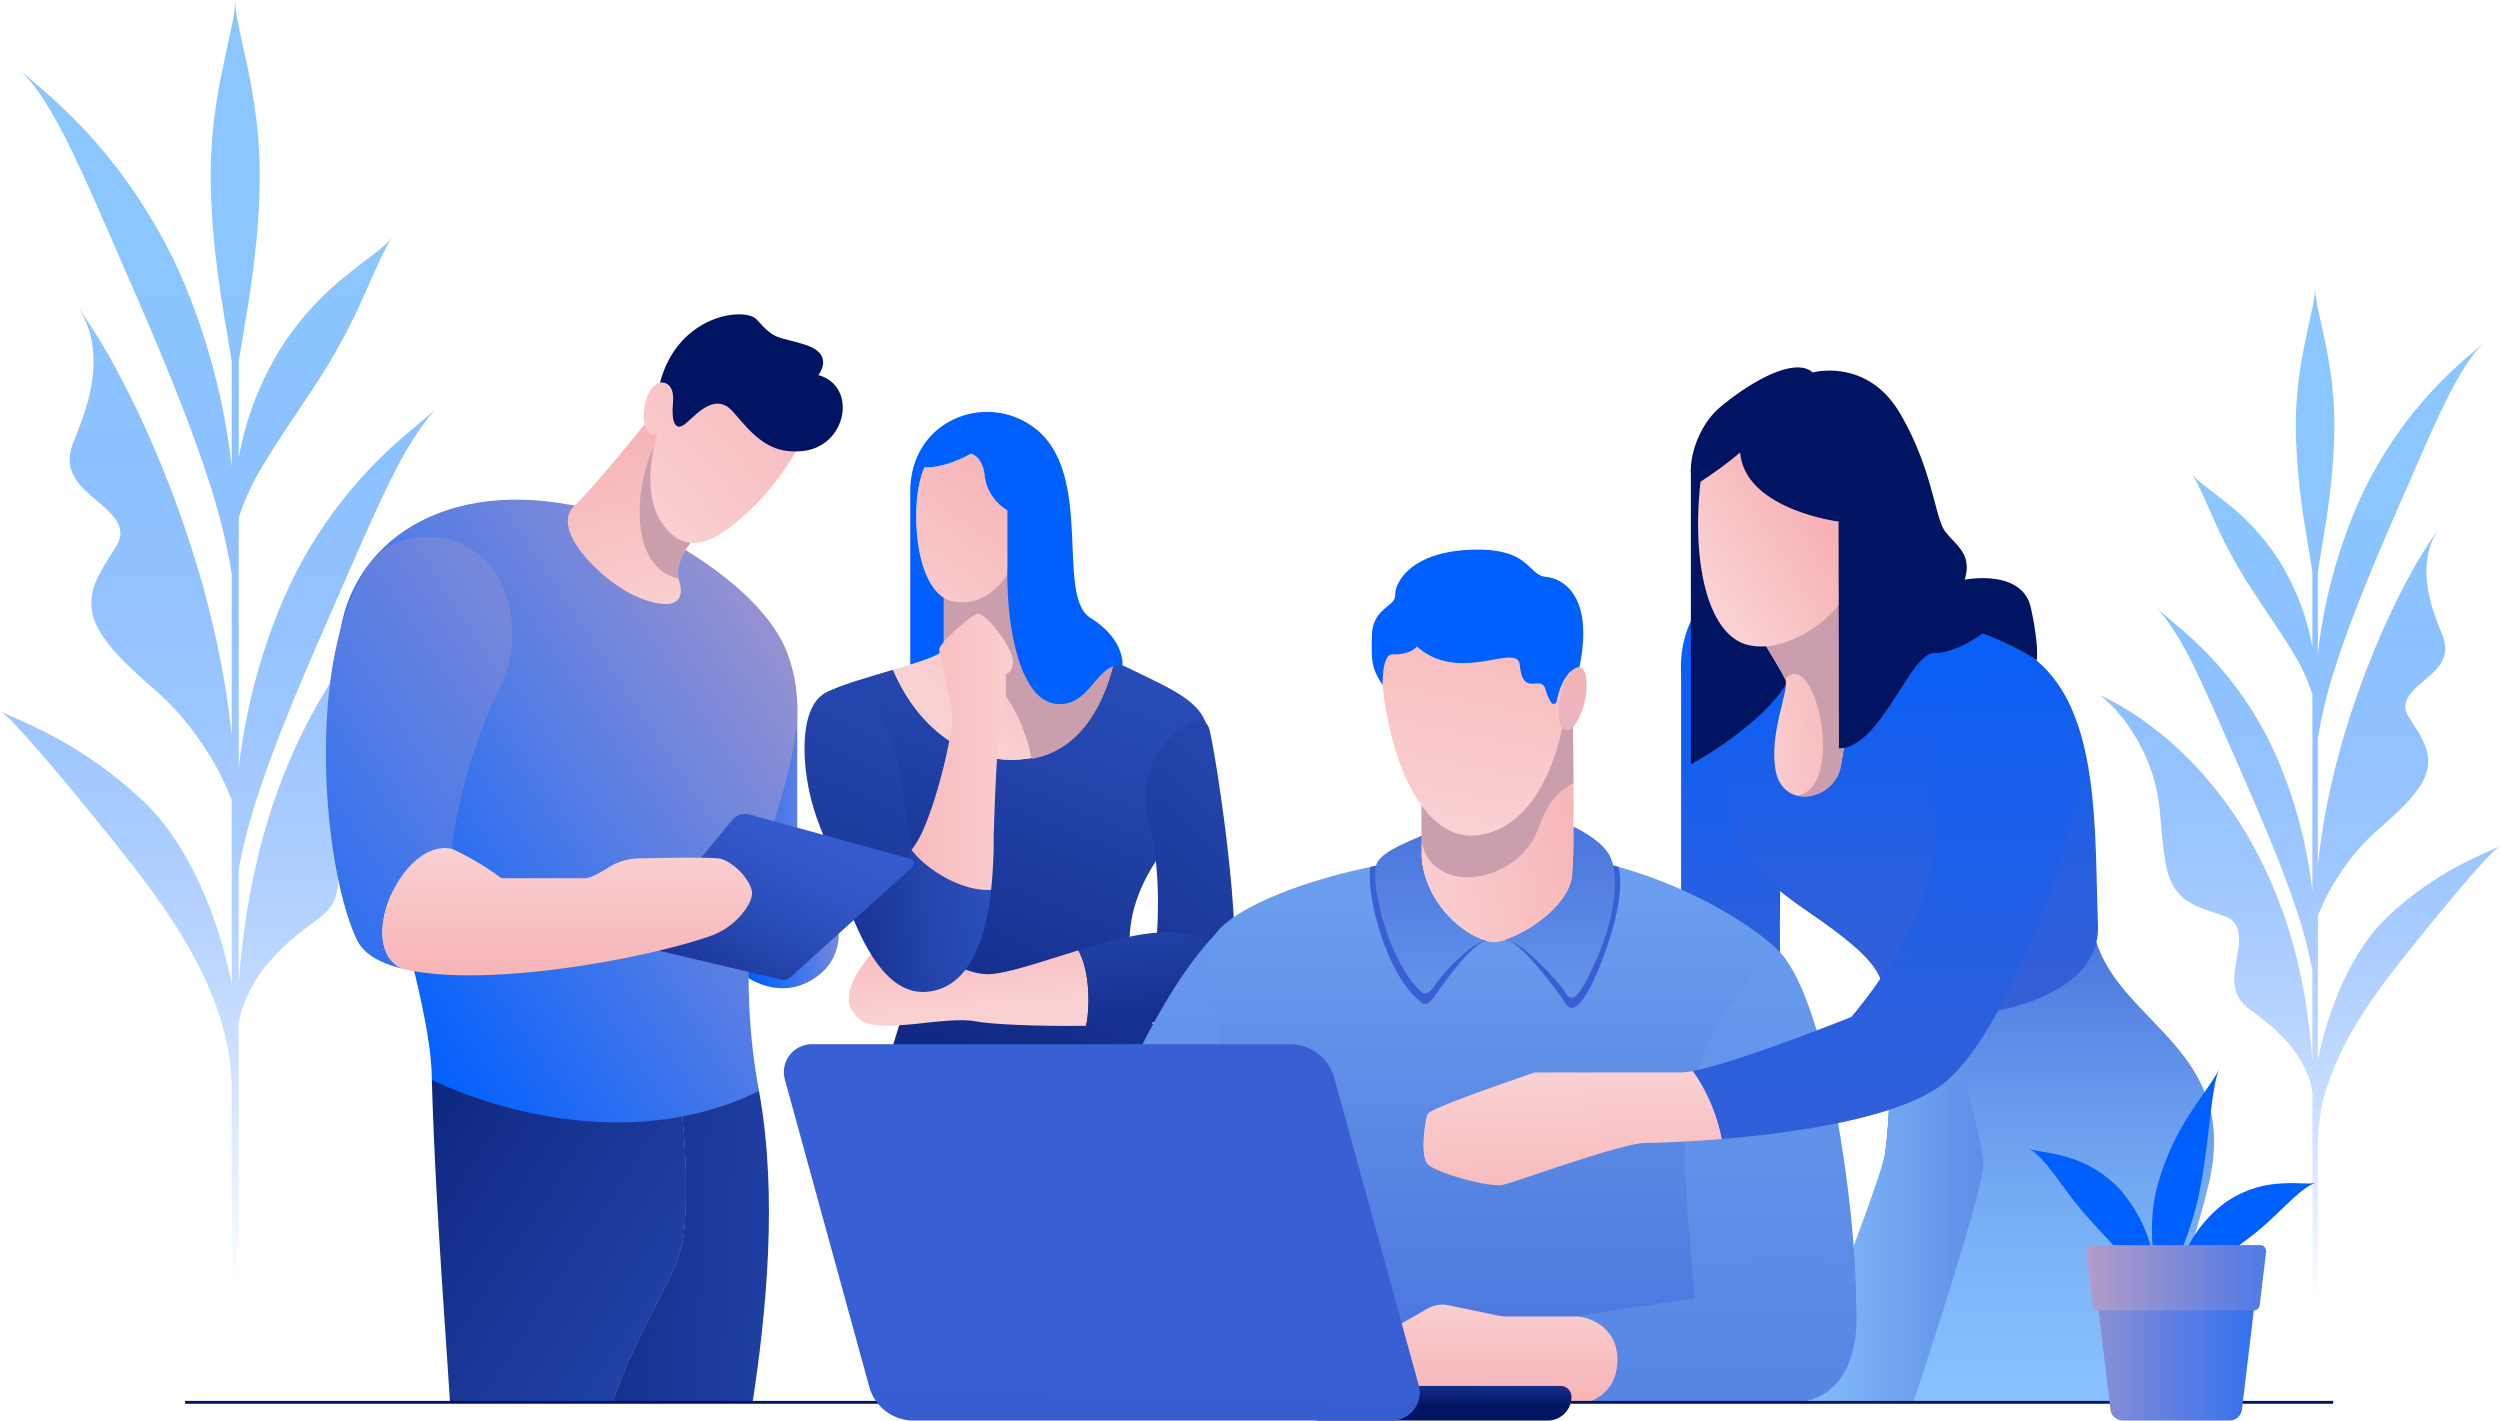 <svg xmlns="http://www.w3.org/2000/svg" xmlns:xlink="http://www.w3.org/1999/xlink" width="870.851" height="494.834" viewBox="0 0 870.851 494.834">
  <defs>
    <linearGradient id="linear-gradient" x1="0.5" y1="-0.039" x2="0.5" y2="0.958" gradientUnits="objectBoundingBox">
      <stop offset="0.237" stop-color="#8cc6ff"/>
      <stop offset="1" stop-color="#0060ff" stop-opacity="0"/>
    </linearGradient>
    <linearGradient id="linear-gradient-2" x1="-25.103" y1="-0.039" x2="-25.103" y2="0.958" xlink:href="#linear-gradient"/>
    <linearGradient id="linear-gradient-3" x1="0.725" y1="-0.581" x2="0.361" y2="1.043" gradientUnits="objectBoundingBox">
      <stop offset="0.08" stop-color="#385fd4"/>
      <stop offset="0.212" stop-color="#3257c8"/>
      <stop offset="0.446" stop-color="#2344ab"/>
      <stop offset="0.751" stop-color="#0c247b"/>
      <stop offset="0.898" stop-color="#001462"/>
    </linearGradient>
    <linearGradient id="linear-gradient-4" x1="0.82" y1="0.205" x2="0.293" y2="0.736" gradientUnits="objectBoundingBox">
      <stop offset="0" stop-color="#f6b3b5"/>
      <stop offset="1" stop-color="#fad1d3"/>
    </linearGradient>
    <linearGradient id="linear-gradient-5" x1="0.366" y1="-0.117" x2="0.567" y2="0.831" xlink:href="#linear-gradient-4"/>
    <linearGradient id="linear-gradient-6" x1="1.32" y1="-1.661" x2="-0.244" y2="2.59" gradientUnits="objectBoundingBox">
      <stop offset="0" stop-color="#385fd4"/>
      <stop offset="0.16" stop-color="#3257c8"/>
      <stop offset="0.443" stop-color="#2344ab"/>
      <stop offset="0.813" stop-color="#0c247b"/>
      <stop offset="0.991" stop-color="#001462"/>
    </linearGradient>
    <linearGradient id="linear-gradient-7" x1="0.024" y1="-1.963" x2="0.817" y2="2.264" xlink:href="#linear-gradient-6"/>
    <linearGradient id="linear-gradient-8" x1="0.78" y1="-0.114" x2="0.167" y2="1.33" xlink:href="#linear-gradient-4"/>
    <linearGradient id="linear-gradient-9" x1="1.058" y1="-1.914" x2="-0.051" y2="2.919" xlink:href="#linear-gradient-6"/>
    <linearGradient id="linear-gradient-10" x1="1.837" y1="0.278" x2="-1.16" y2="0.756" xlink:href="#linear-gradient-6"/>
    <linearGradient id="linear-gradient-11" x1="-0.374" y1="0.5" x2="1.105" y2="0.5" xlink:href="#linear-gradient-4"/>
    <linearGradient id="linear-gradient-12" x1="0.5" y1="1.34" x2="0.5" y2="-0.151" gradientUnits="objectBoundingBox">
      <stop offset="0" stop-color="#385fd4"/>
      <stop offset="0.279" stop-color="#2c5fdc"/>
      <stop offset="0.77" stop-color="#0f5ff3"/>
      <stop offset="0.991" stop-color="#0060ff"/>
    </linearGradient>
    <linearGradient id="linear-gradient-13" x1="0.493" y1="1.236" x2="0.514" y2="-0.278" gradientUnits="objectBoundingBox">
      <stop offset="0" stop-color="#001462"/>
      <stop offset="0.069" stop-color="#071e71"/>
      <stop offset="0.252" stop-color="#183594"/>
      <stop offset="0.437" stop-color="#2647b0"/>
      <stop offset="0.623" stop-color="#3054c4"/>
      <stop offset="0.81" stop-color="#365cd0"/>
      <stop offset="1" stop-color="#385fd4"/>
    </linearGradient>
    <linearGradient id="linear-gradient-14" x1="1.773" y1="0.5" x2="-0.088" y2="0.5" gradientUnits="objectBoundingBox">
      <stop offset="0" stop-color="#385fd4"/>
      <stop offset="0.174" stop-color="#416ad8"/>
      <stop offset="0.48" stop-color="#5987e5"/>
      <stop offset="0.88" stop-color="#80b7f8"/>
      <stop offset="0.991" stop-color="#8cc6ff"/>
    </linearGradient>
    <linearGradient id="linear-gradient-15" x1="0.5" y1="-0.19" x2="0.5" y2="1.216" gradientUnits="objectBoundingBox">
      <stop offset="0" stop-color="#385fd4"/>
      <stop offset="0.17" stop-color="#4f7ce0"/>
      <stop offset="0.397" stop-color="#699ced"/>
      <stop offset="0.616" stop-color="#7cb3f7"/>
      <stop offset="0.822" stop-color="#88c1fd"/>
      <stop offset="1" stop-color="#8cc6ff"/>
    </linearGradient>
    <linearGradient id="linear-gradient-16" x1="0.496" y1="0.999" x2="0.504" y2="0.003" xlink:href="#linear-gradient-12"/>
    <linearGradient id="linear-gradient-17" x1="1.087" y1="0.417" x2="-0.153" y2="0.767" gradientUnits="objectBoundingBox">
      <stop offset="0" stop-color="#f6b3b5"/>
      <stop offset="0.991" stop-color="#fad1d3"/>
    </linearGradient>
    <linearGradient id="linear-gradient-18" x1="0.561" y1="0.433" x2="0.105" y2="0.79" xlink:href="#linear-gradient-17"/>
    <linearGradient id="linear-gradient-19" x1="0.5" y1="-2.309" x2="0.5" y2="2.879" gradientUnits="objectBoundingBox">
      <stop offset="0" stop-color="#8cc6ff"/>
      <stop offset="1" stop-color="#385fd4"/>
    </linearGradient>
    <linearGradient id="linear-gradient-20" x1="0.5" y1="-1.142" x2="0.5" y2="1.465" gradientUnits="objectBoundingBox">
      <stop offset="0" stop-color="#8cc6ff"/>
      <stop offset="0.174" stop-color="#82bafa"/>
      <stop offset="0.48" stop-color="#6a9ded"/>
      <stop offset="0.88" stop-color="#436dda"/>
      <stop offset="0.991" stop-color="#385fd4"/>
    </linearGradient>
    <linearGradient id="linear-gradient-21" x1="1.154" y1="0.34" x2="-0.141" y2="0.687" xlink:href="#linear-gradient-17"/>
    <linearGradient id="linear-gradient-22" x1="0.567" y1="-0.104" x2="0.42" y2="0.968" xlink:href="#linear-gradient-17"/>
    <linearGradient id="linear-gradient-23" x1="-3.555" y1="6.749" x2="0.835" y2="-0.016" gradientUnits="objectBoundingBox">
      <stop offset="0" stop-color="#8cc6ff"/>
      <stop offset="1" stop-color="#f6b3b5"/>
    </linearGradient>
    <linearGradient id="linear-gradient-24" x1="0.5" y1="2.747" x2="0.5" y2="-0.819" xlink:href="#linear-gradient-19"/>
    <linearGradient id="linear-gradient-25" x1="0.5" y1="2.586" x2="0.5" y2="-0.703" xlink:href="#linear-gradient-19"/>
    <linearGradient id="linear-gradient-26" x1="0.5" y1="-2.667" x2="0.5" y2="3.58" xlink:href="#linear-gradient-19"/>
    <linearGradient id="linear-gradient-27" x1="0.5" y1="-8.332" x2="0.5" y2="6.442" xlink:href="#linear-gradient-19"/>
    <linearGradient id="linear-gradient-28" x1="0.5" y1="1.073" x2="0.5" y2="-0.165" xlink:href="#linear-gradient-17"/>
    <linearGradient id="linear-gradient-29" x1="0.493" y1="1.237" x2="0.508" y2="-0.28" xlink:href="#linear-gradient-12"/>
    <linearGradient id="linear-gradient-30" x1="0.6" y1="1.4" x2="0.415" y2="-0.007" xlink:href="#linear-gradient-17"/>
    <linearGradient id="linear-gradient-31" x1="2.266" y1="0.145" x2="0.035" y2="0.647" gradientUnits="objectBoundingBox">
      <stop offset="0" stop-color="#8cc6ff"/>
      <stop offset="0.006" stop-color="#97c4f7"/>
      <stop offset="0.016" stop-color="#b4bee2"/>
      <stop offset="0.029" stop-color="#e4b6c1"/>
      <stop offset="0.033" stop-color="#f6b3b5"/>
      <stop offset="0.991" stop-color="#0060ff"/>
    </linearGradient>
    <linearGradient id="linear-gradient-32" x1="2.889" y1="0.358" x2="-0.099" y2="0.57" xlink:href="#linear-gradient-31"/>
    <linearGradient id="linear-gradient-33" x1="-2.302" y1="0.233" x2="4.871" y2="0.924" gradientUnits="objectBoundingBox">
      <stop offset="0.105" stop-color="#001462"/>
      <stop offset="0.297" stop-color="#132e89"/>
      <stop offset="0.49" stop-color="#2343aa"/>
      <stop offset="0.675" stop-color="#2e52c1"/>
      <stop offset="0.849" stop-color="#355bcf"/>
      <stop offset="1" stop-color="#385fd4"/>
    </linearGradient>
    <linearGradient id="linear-gradient-34" x1="-2.16" y1="0.268" x2="5.982" y2="0.959" xlink:href="#linear-gradient-33"/>
    <linearGradient id="linear-gradient-35" x1="-0.999" y1="-0.736" x2="2.936" y2="2.477" xlink:href="#linear-gradient-33"/>
    <linearGradient id="linear-gradient-36" x1="1.493" y1="-0.435" x2="0.155" y2="0.849" gradientUnits="objectBoundingBox">
      <stop offset="0" stop-color="#f6b3b5"/>
      <stop offset="0.088" stop-color="#eaafb8"/>
      <stop offset="0.243" stop-color="#cda5c1"/>
      <stop offset="0.448" stop-color="#9c94cf"/>
      <stop offset="0.694" stop-color="#597ee3"/>
      <stop offset="0.973" stop-color="#0561fd"/>
      <stop offset="0.991" stop-color="#0060ff"/>
    </linearGradient>
    <linearGradient id="linear-gradient-37" x1="0.414" y1="0.064" x2="0.577" y2="1.038" xlink:href="#linear-gradient-4"/>
    <linearGradient id="linear-gradient-38" x1="1.006" y1="-0.155" x2="-0.018" y2="0.867" xlink:href="#linear-gradient-4"/>
    <linearGradient id="linear-gradient-39" x1="2.22" y1="-2.095" x2="-0.329" y2="1.451" xlink:href="#linear-gradient-36"/>
    <linearGradient id="linear-gradient-40" x1="-0.163" y1="1.197" x2="1.109" y2="-0.229" gradientUnits="objectBoundingBox">
      <stop offset="0" stop-color="#001462"/>
      <stop offset="0.118" stop-color="#0e277f"/>
      <stop offset="0.267" stop-color="#1d3b9e"/>
      <stop offset="0.424" stop-color="#294bb5"/>
      <stop offset="0.591" stop-color="#3156c6"/>
      <stop offset="0.773" stop-color="#365cd0"/>
      <stop offset="1" stop-color="#385fd4"/>
    </linearGradient>
    <linearGradient id="linear-gradient-41" x1="0.5" y1="0.963" x2="0.5" y2="0.053" xlink:href="#linear-gradient-4"/>
    <linearGradient id="linear-gradient-42" x1="0.49" y1="0.576" x2="0.645" y2="-2.905" xlink:href="#linear-gradient-40"/>
    <linearGradient id="linear-gradient-43" x1="-29.396" y1="0.933" x2="-29.318" y2="-0.689" xlink:href="#linear-gradient-40"/>
    <linearGradient id="linear-gradient-44" x1="1.778" y1="0.5" x2="-0.958" y2="0.5" gradientUnits="objectBoundingBox">
      <stop offset="0" stop-color="#0060ff"/>
      <stop offset="0.089" stop-color="#0b63fb"/>
      <stop offset="0.245" stop-color="#286df2"/>
      <stop offset="0.451" stop-color="#587de4"/>
      <stop offset="0.699" stop-color="#9b94d0"/>
      <stop offset="0.979" stop-color="#efb0b6"/>
      <stop offset="1" stop-color="#f6b3b5"/>
    </linearGradient>
    <linearGradient id="linear-gradient-45" x1="2.139" y1="0.5" x2="-0.597" y2="0.5" xlink:href="#linear-gradient-44"/>
  </defs>
  <g id="Group_88352" data-name="Group 88352" transform="translate(-929.522 -194.138)">
    <g id="Group_88333" data-name="Group 88333" transform="translate(929.522 194.138)">
      <path id="Path_431966" data-name="Path 431966" d="M1106.035,375.29l-1,.461-1.82.881c-1.19.584-2.258,1.172-3.373,1.765q-3.227,1.792-6.251,3.7a135.709,135.709,0,0,0-11.52,8.141,156.292,156.292,0,0,0-20.2,18.914,173.911,173.911,0,0,0-16.6,21.753,193.626,193.626,0,0,0-12.938,23.8,210.632,210.632,0,0,0-9.478,25.062c-1.195,4.266-2.535,8.513-3.475,12.817l-1.513,6.442-1.242,6.471a270.2,270.2,0,0,0-3.95,31.952V496.94a198.26,198.26,0,0,1,7.918-29.421c5.774-17.272,14.3-37.276,23.772-58.911,7.764-17.694,14.394-33.26,20.538-45.889,6.115-12.608,12.218-21.923,17.2-26.9-4.924,4.924-14.192,11.311-24.192,22.019a155.839,155.839,0,0,0-29.133,43.856,208.485,208.485,0,0,0-16.1,60.226v-87.36a78.594,78.594,0,0,1,7.916-17.41c5.76-9.91,13.719-20.881,21.71-33.489a218.77,218.77,0,0,0,14.921-28.6c3.677-8.381,6.669-14.971,9.14-18.646-2.49,3.7-8.736,7.53-15.9,13.447a102.944,102.944,0,0,0-22.578,24.688,108.471,108.471,0,0,0-15.214,39.113V320.215c2.351-15.423,7.312-38.672,7.312-65.563,0-28.8-8.524-50.341-8.524-60.514,0,10.174-8.525,31.711-8.525,60.514,0,26.9,4.961,50.154,7.312,65.577v36.444a233.231,233.231,0,0,0-17.492-66.04,184.1,184.1,0,0,0-30.782-47.958c-10.491-11.861-20.1-19.348-25.794-24.317,5.79,5.056,12.143,15.375,18.718,29.074,6.635,13.724,13.746,30.775,22.235,50.034,10.194,23.636,19.13,45.473,25.151,64.319a209.585,209.585,0,0,1,7.964,32.294v56.251q-1.111-10.466-2.93-20.742a336.868,336.868,0,0,0-11.261-45.076,387.747,387.747,0,0,0-16.745-43.081c-3.2-7.034-6.746-13.974-10.489-20.883a200.82,200.82,0,0,0-13.163-20.829c6.121,8.266,6.959,16.883,6.215,25.16a68.43,68.43,0,0,1-2.612,12.043c-1.236,3.882-2.671,7.568-4.052,10.993-2.04,4.952-1.719,8.693-.05,11.807,1.583,3.15,4.42,5.724,7.359,8.182,5.7,4.943,11.752,9.6,7.532,16.445-4.091,6.785-9.095,13.156-8.693,20.538.145,3.716,1.517,7.716,5.042,12.361,3.3,4.7,8.863,10,16.742,16.9a94.645,94.645,0,0,1,12.99,13.8,118.15,118.15,0,0,1,9,13.805c2.3,4.263,3.857,8.018,4.979,10.671.048.114.089.214.134.325v64.321c-.232-1.438-7.319-41.991-31.411-64.419-22.637-21.076-43.763-27.779-49.319-30.864,5.6,3.1,37.473,42.457,47.883,56.015,16.065,20.919,32.842,47.106,32.842,76.089l0,.039v87.762h2.426V550.824a39.491,39.491,0,0,1,1.985-7.423,49.584,49.584,0,0,1,6.653-11.736,74.534,74.534,0,0,1,8.983-9.535c3.264-2.828,6.578-5.331,9.69-7.6,4.586-3.246,6.5-6.78,7.071-10.578.713-3.748-.164-7.848-.765-11.841-.341-2.006-.711-4.011-.958-5.949a24.076,24.076,0,0,1-.007-5.472,8.652,8.652,0,0,1,5.951-7.657c7.741-2.9,15.745-4.522,20.708-10.3a18.2,18.2,0,0,0,3.289-5.22,33.809,33.809,0,0,0,2.3-7.418c1.2-5.9,1.808-13.635,2.771-24.706a78.2,78.2,0,0,1,13.308-36.022c6.228-9.183,12.658-14.264,13.74-14.659Z" transform="translate(-929.522 -194.138)" fill="url(#linear-gradient)"/>
      <path id="Path_431967" data-name="Path 431967" d="M1252.445,380.575l.788.361,1.429.7c.936.457,1.774.92,2.651,1.385q2.538,1.411,4.913,2.907a106.717,106.717,0,0,1,9.056,6.4,122.73,122.73,0,0,1,15.872,14.864,136.677,136.677,0,0,1,13.049,17.1,152.607,152.607,0,0,1,10.169,18.707,165.392,165.392,0,0,1,7.448,19.7c.94,3.353,1.992,6.692,2.73,10.074l1.193,5.065.975,5.086a212.7,212.7,0,0,1,3.1,25.112v-31.84a155.764,155.764,0,0,0-6.224-23.123c-4.538-13.576-11.241-29.3-18.684-46.3-6.1-13.908-11.312-26.139-16.141-36.065-4.806-9.91-9.6-17.231-13.519-21.14,3.871,3.87,11.155,8.892,19.014,17.306a122.545,122.545,0,0,1,22.9,34.47,163.918,163.918,0,0,1,12.656,47.333V380.007a61.747,61.747,0,0,0-6.221-13.685c-4.527-7.789-10.782-16.411-17.065-26.321a172.043,172.043,0,0,1-11.725-22.475c-2.889-6.587-5.24-11.768-7.185-14.655,1.958,2.905,6.867,5.917,12.493,10.569a80.894,80.894,0,0,1,17.746,19.4,85.3,85.3,0,0,1,11.957,30.741V337.289c-1.849-12.122-5.747-30.393-5.747-51.531,0-22.637,6.7-39.563,6.7-47.56,0,8,6.7,24.924,6.7,47.56,0,21.142-3.9,39.42-5.749,51.542v28.642a183.266,183.266,0,0,1,13.749-51.9,144.664,144.664,0,0,1,24.192-37.694c8.245-9.322,15.8-15.207,20.274-19.111-4.552,3.973-9.547,12.084-14.714,22.85-5.212,10.787-10.8,24.188-17.476,39.324-8.009,18.578-15.034,35.74-19.766,50.552a164.927,164.927,0,0,0-6.26,25.38v44.21q.875-8.225,2.3-16.3a264.64,264.64,0,0,1,8.852-35.427,304.757,304.757,0,0,1,13.16-33.859c2.517-5.529,5.3-10.982,8.245-16.413a157.834,157.834,0,0,1,10.344-16.372c-4.811,6.5-5.47,13.269-4.884,19.777a53.685,53.685,0,0,0,2.053,9.465c.97,3.05,2.1,5.949,3.185,8.64,1.6,3.891,1.351,6.832.038,9.279-1.242,2.478-3.473,4.5-5.785,6.43-4.481,3.886-9.235,7.548-5.919,12.926,3.216,5.331,7.148,10.339,6.834,16.14-.115,2.921-1.192,6.065-3.966,9.715-2.592,3.7-6.964,7.861-13.158,13.281a74.183,74.183,0,0,0-10.21,10.848,92.624,92.624,0,0,0-7.073,10.848c-1.808,3.35-3.032,6.3-3.916,8.386-.036.091-.068.17-.1.257v50.554c.182-1.131,5.753-33,24.688-50.631,17.792-16.563,34.4-21.833,38.761-24.256-4.4,2.433-29.45,33.369-37.632,44.024-12.626,16.442-25.812,37.023-25.812,59.8l0,.03v68.977h-1.906V518.536a30.989,30.989,0,0,0-1.561-5.833,38.923,38.923,0,0,0-5.229-9.224,58.51,58.51,0,0,0-7.06-7.5c-2.567-2.221-5.17-4.188-7.618-5.976-3.6-2.551-5.1-5.329-5.556-8.313-.561-2.946.129-6.169.6-9.306.268-1.576.561-3.153.754-4.677a18.912,18.912,0,0,0,.007-4.3,6.8,6.8,0,0,0-4.679-6.019c-6.083-2.278-12.375-3.555-16.274-8.1a14.327,14.327,0,0,1-2.585-4.1,26.6,26.6,0,0,1-1.81-5.831c-.94-4.638-1.419-10.716-2.178-19.416a61.439,61.439,0,0,0-10.457-28.313c-4.9-7.218-9.951-11.212-10.8-11.523Z" transform="translate(-520.325 -138.121)" fill="url(#linear-gradient-2)"/>
    </g>
    <g id="Group_88343" data-name="Group 88343" transform="translate(1043.04 303.641)">
      <g id="Group_88335" data-name="Group 88335" transform="translate(166.714 33.982)">
        <path id="Path_431968" data-name="Path 431968" d="M1071.071,503.43c3.725,15.738,9.2,33.407,14.889,50.075h94.3c2.124-6.853,4.239-14.214,6.244-22.026,11.586-45.123-.609-84.148-11.584-101.83s-20.427-38.72-3.687-64.509,18.321-45.857,18.321-45.857c-2.439-9.756-10.062-13.108-29.857-22.557,0,0-1.181-.393-3.016-1.013-4.193,17.026-13.04,30.568-28.713,33.328-20.422,3.6-38.854-8.861-48.178-30.727-8.99,2.653-19,5.483-23.772,8.166,0,0,25,54.268,29.766,84.954S1059.673,455.258,1071.071,503.43Z" transform="translate(-1048.932 -208.484)" fill="url(#linear-gradient-3)"/>
        <g id="Group_88334" data-name="Group 88334" transform="translate(30.857 52.567)">
          <path id="Path_431969" data-name="Path 431969" d="M1114.66,348.441c15.673-2.76,24.52-16.3,28.713-33.33-6.56-2.219-21.985-7.514-26.273-9.658-5.488-2.744-3.964-25-3.964-25l-28.978,8.27V310.33c0,2.026-8.279,4.609-17.676,7.384C1075.806,339.581,1094.238,352.037,1114.66,348.441Z" transform="translate(-1066.482 -280.452)" fill="url(#linear-gradient-4)"/>
          <path id="Path_431970" data-name="Path 431970" d="M1103.241,280.61l-28.976,8.27v18.364c12.245,6.614,25.982,18.893,30.65,41.321,15.575-2.821,24.383-16.322,28.563-33.3-6.56-2.219-21.985-7.514-26.273-9.658C1101.717,302.867,1103.241,280.61,1103.241,280.61Z" transform="translate(-1056.587 -280.251)" fill="#cb9eae"/>
        </g>
        <path id="Path_431971" data-name="Path 431971" d="M1139.657,341.141c-12.931,3.957-25.135,8.3-31.592,8.3-12.806,0-31.709-17.987-40.649-6.989s-10.267,18.271-3.269,23.148,29.283-1.828,39.954.307c4.761.952,21.006,1.779,38.261,1.513C1143.832,360.562,1143.618,348.024,1139.657,341.141Z" transform="translate(-1044.273 -153.584)" fill="url(#linear-gradient-5)"/>
        <path id="Path_431972" data-name="Path 431972" d="M1127.682,308c-3.005-12.022-27.745,10.062-21.646,30.184,5.229,17.253,3.328,40.437,3.328,40.437l24.22,24.5C1141.815,393.059,1130.122,317.756,1127.682,308Z" transform="translate(-986.562 -197.2)" fill="url(#linear-gradient-6)"/>
        <path id="Path_431973" data-name="Path 431973" d="M1130.37,337.4c-9.365-1.367-22.775,2.14-35.479,6.026,3.961,6.882,4.175,19.42,2.705,26.28,21.408-.329,44.376-2.346,48.932-7.916C1146.529,361.789,1157.5,341.362,1130.37,337.4Z" transform="translate(-999.507 -155.867)" fill="url(#linear-gradient-7)"/>
        <path id="Path_431974" data-name="Path 431974" d="M1072.958,268.453c-5.085,9.89-4.52,43.517,9.608,46.627,12.343,2.714,19.218-9.326,19.218-9.326v-22.3a16.311,16.311,0,0,1-7.913-12.17c-.761-6.837-4.8-7.561-4.8-7.561S1080.587,268.734,1072.958,268.453Z" transform="translate(-1031.112 -249.162)" fill="url(#linear-gradient-8)"/>
        <path id="Path_431975" data-name="Path 431975" d="M1072.771,386.336c-6.378-12.845-10.616-29.037-14.353-38.175-7.048-17.247-8.2-41.291,1.563-46.779,17.987-9.21,25.61,22.466,26.827,31.659s3.659,30.682,10.366,38.384Z" transform="translate(-1052.897 -203.387)" fill="url(#linear-gradient-9)"/>
        <path id="Path_431976" data-name="Path 431976" d="M1131.859,329.042c-12.193-7.62,1.4-49.652-19.05-65.827-16.835-13.315-43.688-3.3-43.688,21.844v60.269c6.657-2.081,11.684-4,11.684-5.574v-17.7c-11.223-7.144-11.455-36.185-6.689-45.45,7.63.282,16.109-4.736,16.109-4.736s4.043.725,4.8,7.561a16.311,16.311,0,0,0,7.913,12.17v22.3c0,20.942,5.04,43.842,16.979,45.112s13.969-14.478,23.114-13.462C1143.034,345.55,1144.049,336.662,1131.859,329.042Z" transform="translate(-1032.27 -257.309)" fill="#0060ff"/>
        <path id="Path_431977" data-name="Path 431977" d="M1079.084,324.474c-6.66,9.1-17.09,17.058-17.437,30.4,5.665,11.393,13.01,20.149,23.184,19,15-1.69,20.188-19.336,21.962-35.493C1096.776,339.154,1084.013,331.225,1079.084,324.474Z" transform="translate(-1041.772 -171.916)" fill="url(#linear-gradient-10)"/>
        <path id="Path_431978" data-name="Path 431978" d="M1091.969,288.354c-2.859,1.3-13,10.139-13,12.349s4.549,18.85,4.549,23.92-4.647,27.159-10.748,40.231a33.96,33.96,0,0,1-3.448,5.656c4.929,6.751,17.692,14.68,27.708,13.908a176.327,176.327,0,0,0,.9-19.08s1.024-36.955,2.7-39.581c1.529-2.4,1.517-6.349,1.517-9.717v-6.848s2.328-.15,2.462-4.152c0-.118,0-.241,0-.366C1104.621,300.313,1094.829,287.053,1091.969,288.354Z" transform="translate(-1032.012 -217.952)" fill="url(#linear-gradient-11)"/>
      </g>
      <g id="Group_88340" data-name="Group 88340" transform="translate(239.125 18.485)">
        <g id="Group_88336" data-name="Group 88336" transform="translate(232.892)">
          <path id="Path_431979" data-name="Path 431979" d="M1187.336,295.5V403.364s36,1.1,34.9,0,0-50.114,0-50.114Z" transform="translate(-1187.278 -193.254)" fill="url(#linear-gradient-12)"/>
          <path id="Path_431980" data-name="Path 431980" d="M1233.606,351.919c2.975,20.19,1.113,43.193,0,51.883s-26.711,86.367-26.711,86.367h62.4l17.183-82.29-22.8-62.865Z" transform="translate(-1162.412 -130.305)" fill="url(#linear-gradient-13)"/>
          <path id="Path_431981" data-name="Path 431981" d="M1236.462,351.919c2.975,20.19,1.113,43.193,0,51.883s-31.815,87.021-31.815,87.021h67.508l17.183-82.944-22.8-62.865Z" transform="translate(-1165.269 -130.305)" fill="url(#linear-gradient-14)"/>
          <path id="Path_431982" data-name="Path 431982" d="M1286.737,338.631c9.192,28.812,50.389,38.13,39.022,84.67-8.2,33.6-24.937,75.637-24.937,75.637h-77.883s24.427-73.243,24.427-82.944-15.336-59.551-15.336-59.551Z" transform="translate(-1142.013 -138.42)" fill="url(#linear-gradient-15)"/>
          <path id="Path_431983" data-name="Path 431983" d="M1199.961,284.76c-9.192,4.379-17.59,23.893-9.192,42.214s9.592,15.043,12.777,29.426,1.935,22.346,28.247,40.267,25.517,22.7,26.711,31.858,75.269,7.168,74.074-27.079.7-73.8-21.358-92.456S1199.961,284.76,1199.961,284.76Z" transform="translate(-1187.31 -206.91)" fill="url(#linear-gradient-16)"/>
          <path id="Path_431984" data-name="Path 431984" d="M1188.833,266.089v102.8s37.323-20.027,36.992-39.62-16.877-63.183-16.877-63.183Z" transform="translate(-1185.374 -230.648)" fill="#001462"/>
          <path id="Path_431985" data-name="Path 431985" d="M1200.374,305.347s4.97,8.045,6.655,11.5-5.794,18.743-3.327,31.847,18.677,10.871,22.3,0c1.093-3.275,3.993-26.523,3.993-26.523V283.73Z" transform="translate(-1170.701 -208.22)" fill="url(#linear-gradient-17)"/>
          <path id="Path_431986" data-name="Path 431986" d="M1207.029,316.851c10.487-11.752,21.344,38,4.152,40.526.041.011.084.016.125.025l2.462.273A13.142,13.142,0,0,0,1226,348.7c1.093-3.275,3.993-26.523,3.993-26.523V283.73l-29.621,21.617S1205.344,313.392,1207.029,316.851Z" transform="translate(-1170.701 -208.22)" fill="#cb9eae"/>
          <path id="Path_431987" data-name="Path 431987" d="M1191.779,280.557c-5.1,31.627.509,60.784,15.759,64.237s37.112-13.224,37.112-27.94,14.744-53.053-2.032-61.8S1195.03,260.4,1191.779,280.557Z" transform="translate(-1183.964 -248.048)" fill="url(#linear-gradient-18)"/>
          <path id="Path_431988" data-name="Path 431988" d="M1206.009,280.11a134.179,134.179,0,0,1-13.81,10.164c-5.842,3.473-4.411-16.581,6.905-26.005s26.155-17.446,32.172-12.031c0,0,18.85-5.215,30.28,14.037s12.233,36.5,15.843,41.31,9.626,7.82,6.819,16.845c0,0,20.052-4.011,23.061,9.826s2.006,18.31,2.006,18.31-6.233-4.874-19.014-9.349c0,0-8.608,6.78-16.831,6.78s-18.58,33.174-33.019,33.174l-.121-78.994S1207.686,300.014,1206.009,280.11Z" transform="translate(-1185.374 -250.486)" fill="#001462"/>
        </g>
        <g id="Group_88338" data-name="Group 88338" transform="translate(0 63.466)">
          <path id="Path_431989" data-name="Path 431989" d="M1155.3,337.515c-37.889,39.452-70.524,159.8-70.524,159.8h54.393l34-79.9Z" transform="translate(-1084.777 -203.305)" fill="url(#linear-gradient-19)"/>
          <path id="Path_431990" data-name="Path 431990" d="M1313.926,360.349c-7.927-9.008-50.147-38.645-103.982-35.424-47.467,2.841-85.86,17.505-93.344,28.908-5.474,8.343,6.516,64.646,14.859,87.064a196.6,196.6,0,0,1,11.99,66.731s134.243-.781,135.024,0,16.683-49.527,18.768-74.551S1294.637,380.421,1313.926,360.349Z" transform="translate(-1046.076 -219.622)" fill="url(#linear-gradient-20)"/>
          <path id="Path_431991" data-name="Path 431991" d="M1200.2,304.221s.67,41.723,0,54.177-19.974,23.663-27.134,23.974-23.041-10.276-25.533-28.022V316.675Z" transform="translate(-1004.991 -245.634)" fill="url(#linear-gradient-21)"/>
          <path id="Path_431992" data-name="Path 431992" d="M1200.451,326.889c-.082-12.091-.252-22.668-.252-22.668l-52.667,12.454v30.893c4.388,19.309,33.514,14.033,40.449-4.268C1191.953,332.811,1195.351,329.7,1200.451,326.889Z" transform="translate(-1004.991 -245.634)" fill="#cb9eae"/>
          <path id="Path_431993" data-name="Path 431993" d="M1141.44,317.857c1.978,30.568,14.437,60.16,34.177,57.039,24.486-3.87,31.92-41,30.952-61.243s-12.5-32.887-30.055-32.905C1159.815,280.731,1139.766,291.977,1141.44,317.857Z" transform="translate(-1012.862 -275.478)" fill="url(#linear-gradient-22)"/>
          <path id="Path_431994" data-name="Path 431994" d="M1177.7,308.155c-1.308,6.094-4.275,10.719-6.623,10.326s-3.189-5.649-1.881-11.745,4.275-10.719,6.623-10.326S1179.007,302.059,1177.7,308.155Z" transform="translate(-978.237 -255.594)" fill="url(#linear-gradient-23)"/>
          <path id="Path_431995" data-name="Path 431995" d="M1143.683,325.589c-3.73-5.708-3.989-7.952-3.714-17.433s8.272-9.812,8.1-13.862,5-14.937,26.1-15.811,19.836,8.8,26.373,9.428,16.669,7.332,11.734,31.331c0,0-5.737.547-8,12.145a1.039,1.039,0,0,1-1.84.348,15.194,15.194,0,0,1-1.935-4.445c-1.574-5.8-7.891,2.916-9.035-8.643-.818-8.234-20.913,6.878-35.82-6.483,0,0-2.214,2.948-8.565,2.76C1143.4,314.816,1143.683,325.589,1143.683,325.589Z" transform="translate(-1014.707 -278.427)" fill="#0060ff"/>
          <g id="Group_88337" data-name="Group 88337" transform="translate(124.484 107.036)">
            <path id="Path_431996" data-name="Path 431996" d="M1157.627,376.065s1.738,2.221,4.983-2.732,14.346-20.006,18.2-18.519l-.018-.027c-7.809-1.622-20.917-11.773-23.161-27.77v-1.3c-6.21.865-12.163,1.922-17.819,3.119C1138.244,337.679,1144.874,366.3,1157.627,376.065Z" transform="translate(-1139.583 -325.336)" fill="#385fd4"/>
            <path id="Path_431997" data-name="Path 431997" d="M1184.023,331.279c-.582,10.83-15.255,20.715-23.779,23.313v0c4.025-1.567,18.818,17.894,21.383,22.182s7.273-1.517,11.957-13.481c3.4-8.686,8.661-23.654,6.456-34.223a151.562,151.562,0,0,0-15.827-3.523C1184.166,327.8,1184.1,329.767,1184.023,331.279Z" transform="translate(-1113.314 -325.551)" fill="#385fd4"/>
          </g>
          <path id="Path_431998" data-name="Path 431998" d="M1156.589,331.369V322.3c-7.87,3.457-15.161,6.378-15.963,10.882-1.574,8.827,5.51,34.48,15.963,43.536,0,0,1.738,2.221,4.986-2.735s14.346-16.3,18.2-14.814l-.018-.027C1171.942,357.517,1158.836,347.366,1156.589,331.369Z" transform="translate(-1014.049 -222.652)" fill="url(#linear-gradient-24)"/>
          <path id="Path_431999" data-name="Path 431999" d="M1197.184,331.57c-2.178-4.927-9.245-8.931-12.861-10.644-.018,6.7-.1,12.667-.293,16.234-.581,10.83-15.254,20.715-23.779,23.313l0,0c4.027-1.567,18.821,14.192,21.385,18.48s5.733-.711,10.937-12.458C1197.868,354.533,1200.738,339.608,1197.184,331.57Z" transform="translate(-988.823 -224.396)" fill="url(#linear-gradient-25)"/>
          <path id="Path_432000" data-name="Path 432000" d="M1247.616,462.652c0-34.6-10.078-103.934-26.066-122.268,0,0-25.026,13.385-32.942,55.81-2.365,12.677,1.663,48.891,2.705,64.185Z" transform="translate(-953.699 -199.657)" fill="url(#linear-gradient-26)"/>
          <path id="Path_432001" data-name="Path 432001" d="M1171.528,438.143h75.937c11.248,0,23.345-9.183,21.646-34.057s-42.4-21.39-56.3-2.274l-41.839,6.392Z" transform="translate(-975.194 -141.091)" fill="url(#linear-gradient-27)"/>
          <path id="Path_432002" data-name="Path 432002" d="M1180.4,426.752l3.591-3.368,10.923,3.873a17.672,17.672,0,0,0,5.906,1.015h21.676s10.258-2.2,10.594-14.3-10.09-15.636-14.628-15.636h-23.768a17.2,17.2,0,0,1-3.543-.368l-16.9-3.53a10.408,10.408,0,0,0-7.312,1.161l-9.578,5.5a24.208,24.208,0,0,0-5.068,3.884L1134.91,422.4a3.44,3.44,0,0,0,2.435,5.869h39.211A5.614,5.614,0,0,0,1180.4,426.752Z" transform="translate(-1022.325 -131.219)" fill="url(#linear-gradient-28)"/>
        </g>
        <g id="Group_88339" data-name="Group 88339" transform="translate(143.197 104.52)">
          <path id="Path_432003" data-name="Path 432003" d="M1311.571,298.413c-16.279-9.408-44.807,17.353-38.67,48.982s-28.6,70.878-28.6,70.878-39.372,15.809-55.176,18.8a61.2,61.2,0,0,1,10.076,23.677c25.855-2.131,62.956-7.389,77.949-19.884,22.662-18.884,46.734-88.52,46.738-110.646C1323.893,304.482,1311.571,298.413,1311.571,298.413Z" transform="translate(-1095.31 -296.502)" fill="url(#linear-gradient-29)"/>
          <path id="Path_432004" data-name="Path 432004" d="M1237.516,358.88h-50.9s-36.351,12.313-37.294,14.419-2.834,14.628,0,17.571,21.244,8.138,25.964,7.2,41.546-14.637,50.043-14.637c2.875,0,13.165-.273,26.384-1.361a61.2,61.2,0,0,0-10.076-23.677A23.438,23.438,0,0,1,1237.516,358.88Z" transform="translate(-1147.821 -217.816)" fill="url(#linear-gradient-30)"/>
        </g>
      </g>
      <g id="Group_88342" data-name="Group 88342">
        <path id="Path_432005" data-name="Path 432005" d="M1043.688,359.014s12.756,10.092,25.8,0,4.059-27.329,4.059-27.329l-29.859,15.906Z" transform="translate(-897.891 -128.766)" fill="url(#linear-gradient-31)"/>
        <path id="Path_432006" data-name="Path 432006" d="M1065.526,302.082v75.466h-24.54V306.212Z" transform="translate(-901.326 -166.403)" fill="url(#linear-gradient-32)"/>
        <g id="Group_88341" data-name="Group 88341" transform="translate(36.914 266.647)">
          <path id="Path_432007" data-name="Path 432007" d="M1047.788,414.1c-2.362,12.593-15.781,30.282-24.317,55.817h48.769c4.677-30.677,8.9-71.855,2.233-108.458h-28.12C1048.949,373.8,1050.01,402.252,1047.788,414.1Z" transform="translate(-960.508 -357.56)" fill="url(#linear-gradient-33)"/>
          <path id="Path_432008" data-name="Path 432008" d="M1013.586,411.372s5.644,27.4,9.5,58.545h12.951c8.536-25.535,21.955-43.224,24.317-55.817,2.222-11.848,1.161-40.3-1.435-52.641h-44.172Z" transform="translate(-973.076 -357.56)" fill="url(#linear-gradient-34)"/>
          <path id="Path_432009" data-name="Path 432009" d="M1081.6,363.64a26.547,26.547,0,0,0-1.072-3.9H995.751c1.168,40.8,4.384,81.409,6.314,112.356h56.648c8.536-25.535,21.955-43.224,24.317-55.817C1085.253,404.434,1084.192,375.978,1081.6,363.64Z" transform="translate(-995.751 -359.742)" fill="url(#linear-gradient-35)"/>
        </g>
        <path id="Path_432010" data-name="Path 432010" d="M1071.6,274.743c-50.143-13.456-84.011,8.933-89.572,41.082-5.079,29.362,31.79,120.279,31.79,157.045,0,0,59.435,30.636,113.964,3.9,0,0-8.179-38.993,0-73.531s19.054-54.325,9.817-79.1C1129.525,302.49,1095.048,281.034,1071.6,274.743Z" transform="translate(-976.9 -206.223)" fill="url(#linear-gradient-36)"/>
        <path id="Path_432011" data-name="Path 432011" d="M1045.777,258s-18.925,23.8-26.911,31.388,6.75,23.107,17.93,29.694c7.384,4.352,22.954,9.181,18.364-4.391,0,0-2.6-7.586,9.98-18.366C1065.141,296.328,1051.167,254.609,1045.777,258Z" transform="translate(-932.341 -222.694)" fill="url(#linear-gradient-37)"/>
        <path id="Path_432012" data-name="Path 432012" d="M1051.118,291.9s-6.48-19.336-12.315-30.609l-6.165,2.91c-7.184,14.734-8.472,42.5,8.5,46.066C1041.137,310.265,1038.541,302.679,1051.118,291.9Z" transform="translate(-918.318 -218.265)" fill="#cb9eae"/>
        <path id="Path_432013" data-name="Path 432013" d="M1038.429,265.578c1.6-9.076-6.508-9.756-9.052-2.18-2.907,8.654.3,14.653,3.625,12.654,0,0-6.462,19.545,1.674,31.318s18.523,7.246,31.506-5.54c11.164-11,18.432-24.429,19.561-29.6,2.944-13.5-11.077-24.424-24.236-23.715C1045.409,249.377,1038.429,265.578,1038.429,265.578Z" transform="translate(-917.531 -234.553)" fill="url(#linear-gradient-38)"/>
        <path id="Path_432014" data-name="Path 432014" d="M1035.259,273.373c-.506,5.345.368,9.483,3.511,7.664s10.585-12.572,17.367-4.8,12.281,15.012,24.318,13.73c15.547-1.654,19.154-22.7,5.458-26.466,0,0,5.956-7.23-4.631-10.587-9.692-3.073-10.08-1.167-16.863-8.777-3.9-4.381-27.3-2.044-33.685,22C1030.734,266.137,1036.049,265.046,1035.259,273.373Z" transform="translate(-914.36 -242.348)" fill="#001462"/>
        <path id="Path_432015" data-name="Path 432015" d="M1023.509,385.2c.5-10.455,6.966-37.582,16.088-54.915s4.645-39.62-7.754-48.344c-12.315-8.665-29.58-7.128-37.757,4.94-21.992,32.458-15.6,105.433-3.748,130.062,2.355,4.89,8.032,8.068,15.734,9.978C989.377,419.294,1006.117,381.226,1023.509,385.2Z" transform="translate(-979.499 -198.995)" fill="url(#linear-gradient-39)"/>
        <path id="Path_432016" data-name="Path 432016" d="M1027.692,360.878l32.944-39.86a5.66,5.66,0,0,1,5.869-1.851l55.887,15.4a1.81,1.81,0,0,1,.734,3.089l-42.273,38.159a3.668,3.668,0,0,1-3.3.847l-48.4-11.445A2.694,2.694,0,0,1,1027.692,360.878Z" transform="translate(-919.014 -144.942)" fill="url(#linear-gradient-40)"/>
        <path id="Path_432017" data-name="Path 432017" d="M1116.693,338.445c-1.915-5.474-7.386-9.578-10.58-10.489-2.319-.663-19.557-.363-28.817-.15a19.929,19.929,0,0,0-10.157,3.03c-2.917,1.833-6.553,3.861-8.359,3.861h-29.11a101.568,101.568,0,0,0-17.178-10.208c-17.392-3.975-34.132,34.093-17.437,41.721,28.07,6.96,83.476-3.2,106.764-11.159a25.512,25.512,0,0,0,12.835-9.469C1116.311,343.185,1117.438,340.573,1116.693,338.445Z" transform="translate(-968.482 -138.283)" fill="url(#linear-gradient-41)"/>
      </g>
    </g>
    <line id="Line_390" data-name="Line 390" x2="748.253" transform="translate(994.001 682.623)" fill="none" stroke="#001462" stroke-miterlimit="10" stroke-width="1"/>
    <g id="Group_88344" data-name="Group 88344" transform="translate(1202.575 557.884)">
      <path id="Path_432018" data-name="Path 432018" d="M1133.879,418.742h79.76a8.28,8.28,0,0,0,8.281-8.281h0a3.777,3.777,0,0,0-3.777-3.775h-84.264a3.777,3.777,0,0,0-3.777,3.775v4.5A3.777,3.777,0,0,0,1133.879,418.742Z" transform="translate(-947.562 -287.654)" fill="url(#linear-gradient-42)"/>
      <path id="Path_432019" data-name="Path 432019" d="M1094.888,485.369h166.6a9.734,9.734,0,0,0,9.387-12.313l-29.406-107.041a15.959,15.959,0,0,0-15.391-11.734h-166.6a9.736,9.736,0,0,0-9.388,12.313l29.405,107.041A15.966,15.966,0,0,0,1094.888,485.369Z" transform="translate(-1049.737 -354.281)" fill="url(#linear-gradient-43)"/>
    </g>
    <g id="Group_88351" data-name="Group 88351" transform="translate(1636.023 566.21)">
      <g id="Group_88348" data-name="Group 88348" transform="translate(0 0)">
        <g id="Group_88345" data-name="Group 88345" transform="translate(48.355 39.89)">
          <path id="Path_432020" data-name="Path 432020" d="M1313.837,375.509c-2.514.684-6,3.466-9.837,7.159-3.9,3.666-8.118,8.011-13.426,11.984-3.225,2.489-6.417,4.747-9.492,6.944-3.007,2.244-6,4.338-8.577,6.485-5.256,4.2-9.267,8.35-10.648,11.464,1.381-3.08,1.969-8.8,4.59-15.732a50.826,50.826,0,0,1,5.57-10.828,45.513,45.513,0,0,1,9.621-10.155,36.727,36.727,0,0,1,19.482-6.987C1306.913,375.359,1311.342,376.195,1313.837,375.509Z" transform="translate(-1261.856 -375.509)" fill="#0060ff"/>
        </g>
        <g id="Group_88346" data-name="Group 88346" transform="translate(43.091)">
          <path id="Path_432021" data-name="Path 432021" d="M1262.742,439.542c.246-3.1-1.272-8.084-2.276-14.65a62.5,62.5,0,0,1,.416-23.62,87.24,87.24,0,0,1,11.788-27.22c4.536-7.184,8.822-12.384,10.462-16.1-1.645,3.727-2.532,10.419-3.484,18.6-.99,8.2-1.985,17.833-4.316,28a111.821,111.821,0,0,1-7.516,21.283C1265.171,431.724,1262.985,436.435,1262.742,439.542Z" transform="translate(-1259.538 -357.947)" fill="#0060ff"/>
        </g>
        <g id="Group_88347" data-name="Group 88347" transform="translate(0 27.94)">
          <path id="Path_432022" data-name="Path 432022" d="M1240.567,370.248c2.5,1.163,7.275,1.183,13.195,2.955a40.076,40.076,0,0,1,18.784,11.4,51.471,51.471,0,0,1,11.906,24.756c1.5,7.73,1.07,13.821,1.829,17.337-.754-3.564-3.989-8.756-8.568-14.257-4.531-5.585-10.385-11.377-16.181-17.921-4.808-5.285-8.434-10.628-11.864-15.134C1246.311,374.843,1243.1,371.415,1240.567,370.248Z" transform="translate(-1240.567 -370.248)" fill="#0060ff"/>
        </g>
      </g>
      <g id="Group_88350" data-name="Group 88350" transform="translate(20.207 61.668)">
        <g id="Group_88349" data-name="Group 88349">
          <path id="Path_432023" data-name="Path 432023" d="M1304.052,386.026h-49.18a4.351,4.351,0,0,0-4.32,4.868l6,50.279a4.351,4.351,0,0,0,4.322,3.836h37.18a4.351,4.351,0,0,0,4.322-3.836l6-50.279A4.353,4.353,0,0,0,1304.052,386.026Z" transform="translate(-1248.12 -383.916)" fill="url(#linear-gradient-44)"/>
          <path id="Path_432024" data-name="Path 432024" d="M1249.478,387.389l2.221,18.619a2.05,2.05,0,0,0,2.035,1.806h54.143a2.05,2.05,0,0,0,2.035-1.806l2.221-18.619a2.049,2.049,0,0,0-2.035-2.292h-58.586A2.049,2.049,0,0,0,1249.478,387.389Z" transform="translate(-1249.464 -385.097)" fill="url(#linear-gradient-45)"/>
        </g>
      </g>
    </g>
  </g>
</svg>
